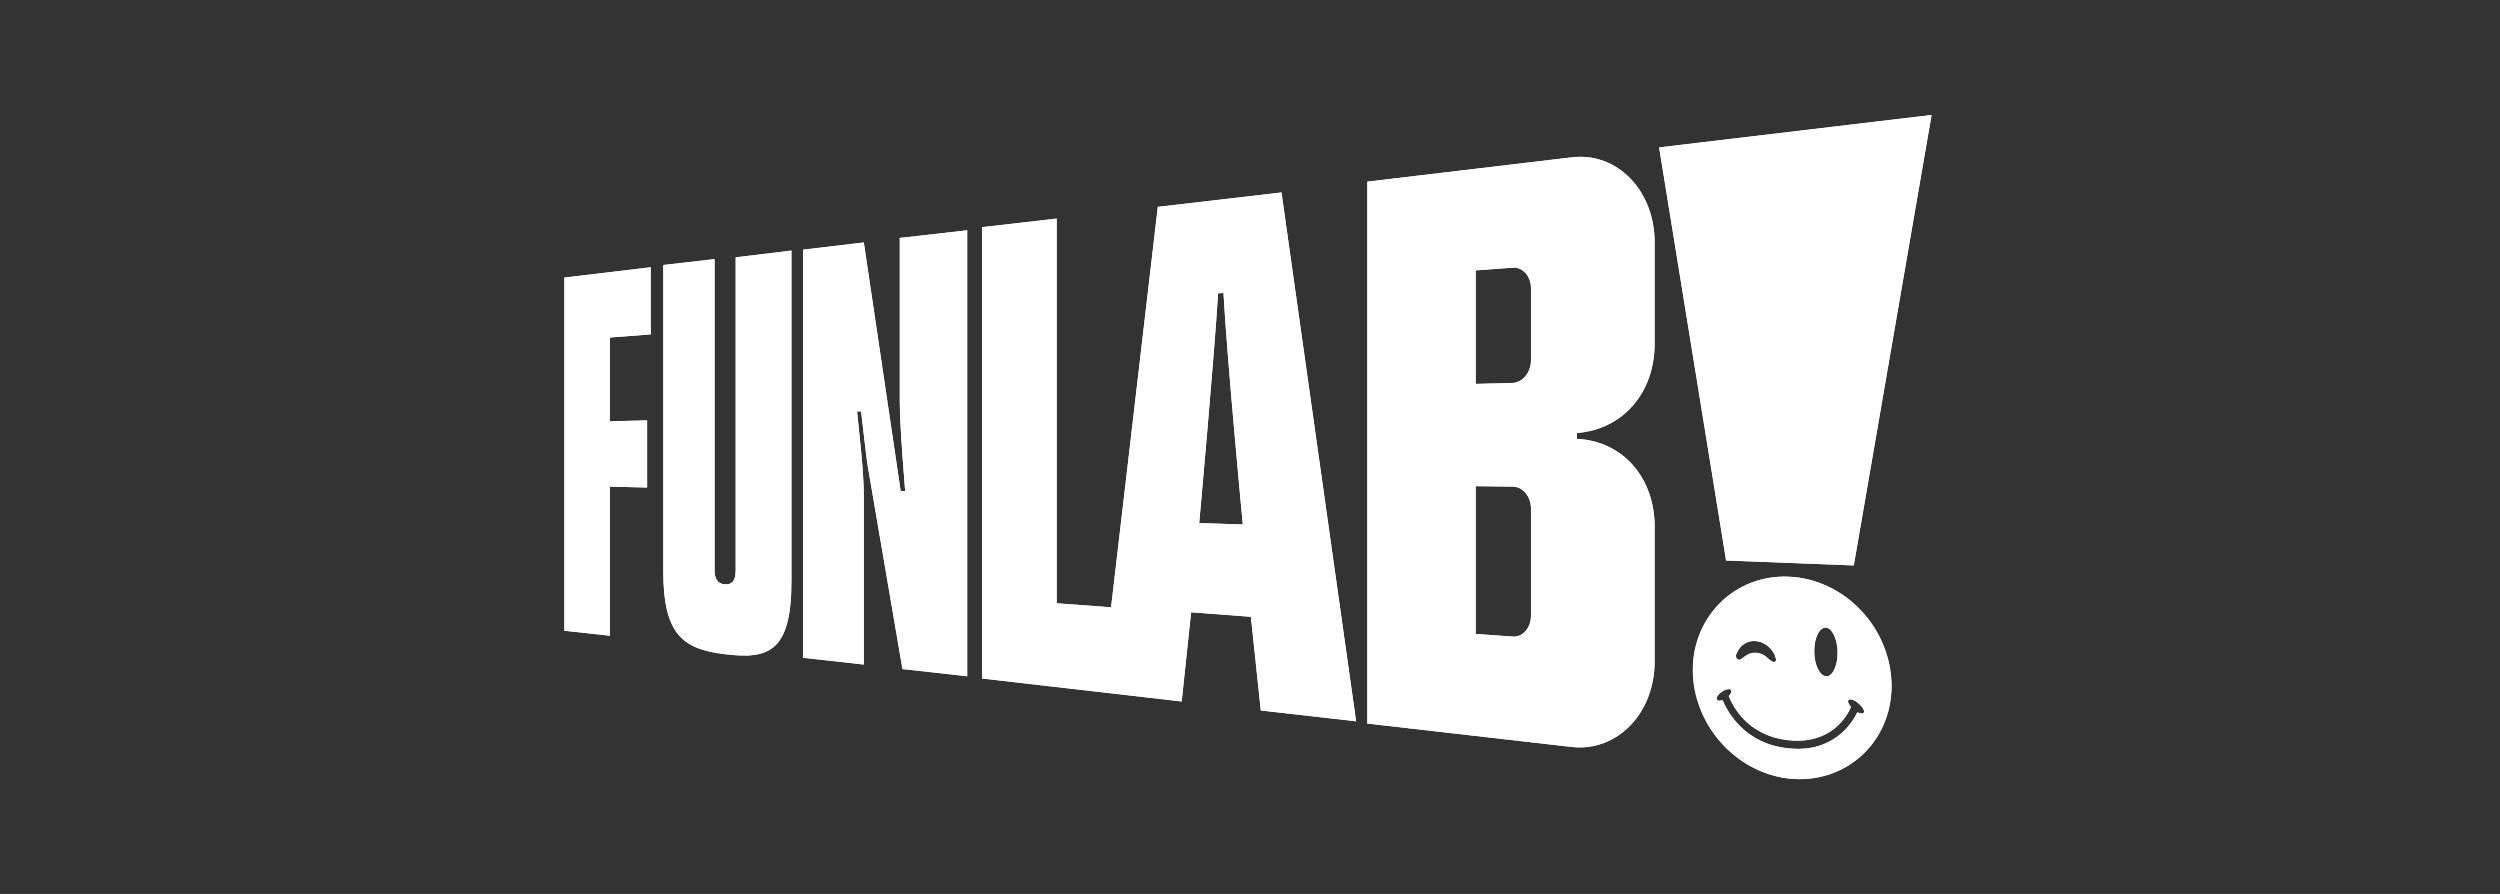 <?xml version="1.0" encoding="utf-8"?>
<svg xmlns="http://www.w3.org/2000/svg" width="330" height="118" viewBox="0 0 330 118" fill="none">
<rect x="0" y="0" width="330" height="118" fill="#333333" stroke="none"/>
<g clip-path="url(#clip0_4231_137908)">
<path d="M74.5 36.643V83.26L80.494 83.913V64.233L85.419 64.351V55.492L80.494 55.611V44.551L85.894 44.135V35.276L74.5 36.643Z" fill="white"/>
<path d="M169.154 25.405L152.834 27.308L146.663 80.168L139.482 79.632V28.854L129.631 29.984V89.562L155.98 92.595L157.226 80.822L165.119 81.416L166.424 93.784L179.005 95.211L169.154 25.405ZM158.294 69.049C158.294 69.049 160.253 47.405 160.787 38.724L161.499 38.665C161.973 47.405 164.051 69.227 164.051 69.227L158.294 69.049Z" fill="white"/>
<path d="M118.77 31.411V52.876C118.77 56.562 119.483 64.649 119.483 64.827H118.889L114.023 32.005L106.011 32.957V86.827L114.023 87.719V65.778C114.023 62.092 113.489 57.989 113.133 54.303H113.667C113.667 54.303 114.438 61.022 114.498 61.26L119.127 88.314L127.672 89.265V30.4L118.77 31.411Z" fill="white"/>
<path d="M208.143 57.93V57.157C214.256 56.681 218.41 51.806 218.41 45.384V32.005C218.41 25.108 213.425 20.054 207.49 20.768L180.489 23.978V95.508L207.49 98.6C213.425 99.254 218.41 94.2 218.41 87.303V69.524C218.41 63.103 214.256 58.227 208.143 57.93ZM202.09 81.297C202.09 82.903 200.963 84.151 199.657 84.032L194.791 83.676V64.173L199.657 64.233C201.022 64.233 202.09 65.541 202.09 67.146V81.297ZM202.09 47.584C202.09 49.189 200.963 50.497 199.657 50.557L194.791 50.676V35.692L199.657 35.335C201.022 35.216 202.09 36.465 202.09 38.07V47.584Z" fill="white"/>
<path d="M236.094 76.124C229.032 75.827 223.454 81.357 223.454 88.432C223.454 95.508 228.973 101.93 236.094 102.762C243.453 103.595 249.684 98.124 249.684 90.513C249.625 82.843 243.453 76.422 236.094 76.124ZM241.02 82.843C241.851 82.903 242.563 84.389 242.563 86.173C242.563 87.957 241.851 89.384 241.02 89.265C240.189 89.205 239.477 87.719 239.477 85.935C239.477 84.151 240.189 82.784 241.02 82.843ZM229.151 86.589C229.151 86.411 229.21 86.232 229.329 86.054C229.745 85.103 230.753 84.508 231.762 84.627C232.83 84.686 233.78 85.46 234.255 86.411C234.314 86.589 234.373 86.827 234.433 87.005C234.433 87.124 234.433 87.243 234.373 87.303C234.255 87.422 234.136 87.362 234.017 87.362C233.839 87.303 233.661 87.124 233.483 87.005C233.009 86.53 232.415 86.173 231.762 86.173C231.169 86.114 230.575 86.411 230.16 86.768C229.982 86.886 229.863 87.005 229.685 87.065C229.567 87.124 229.389 87.065 229.329 87.005C229.151 86.827 229.151 86.708 229.151 86.589ZM245.174 94.022C244.462 95.508 241.97 99.432 236.035 98.778C230.279 98.184 228.024 93.962 227.371 92.416C227.074 92.535 226.718 92.535 226.659 92.357C226.481 92.119 226.777 91.643 227.311 91.287C227.846 90.93 228.38 90.87 228.498 91.108C228.617 91.287 228.498 91.584 228.202 91.881C228.676 93.07 230.575 97.114 236.094 97.708C241.732 98.303 243.809 94.497 244.343 93.308C243.987 92.951 243.869 92.595 243.987 92.416C244.165 92.178 244.759 92.357 245.293 92.832C245.886 93.308 246.183 93.843 246.005 94.081C245.886 94.26 245.53 94.2 245.174 94.022Z" fill="white"/>
<path d="M244.699 74.638L254.966 15.178L219.003 19.459L227.845 73.984L244.699 74.638Z" fill="white"/>
<path d="M95.686 77.135C96.635 77.195 97.11 76.659 97.11 75.292V33.968L104.469 33.076V76.719C104.469 86.054 101.442 87.065 95.686 86.351C90.285 85.697 87.556 83.913 87.556 75.47V34.978L94.321 34.206V74.995C94.262 76.422 94.736 77.076 95.686 77.135Z" fill="white"/>
<path d="M85.894 44.135V35.276L74.5 36.643V83.26L80.494 83.913V64.233L85.419 64.351V55.492L80.494 55.611V44.551L85.894 44.135Z" fill="white"/>
<path d="M169.154 25.405L152.834 27.308L146.663 80.168L139.482 79.632V28.854L129.631 29.984V89.562L155.98 92.595L157.226 80.822L165.119 81.416L166.424 93.784L179.005 95.211L169.154 25.405ZM158.294 69.049C158.294 69.049 160.253 47.405 160.787 38.724L161.499 38.665C161.973 47.405 164.051 69.227 164.051 69.227L158.294 69.049Z" fill="white"/>
<path d="M118.77 31.411V52.876C118.77 56.562 119.483 64.649 119.483 64.827H118.889L114.023 32.005L106.011 32.957V86.827L114.023 87.719V65.778C114.023 62.092 113.489 57.989 113.133 54.303H113.667C113.667 54.303 114.438 61.022 114.498 61.26L119.127 88.314L127.672 89.265V30.4L118.77 31.411Z" fill="white"/>
<path d="M208.143 57.93V57.157C214.256 56.681 218.41 51.806 218.41 45.384V32.005C218.41 25.108 213.425 20.054 207.49 20.768L180.489 23.978V95.508L207.49 98.6C213.425 99.254 218.41 94.2 218.41 87.303V69.524C218.41 63.103 214.256 58.227 208.143 57.93ZM202.09 81.297C202.09 82.903 200.963 84.151 199.657 84.032L194.791 83.676V64.173L199.657 64.233C201.022 64.233 202.09 65.541 202.09 67.146V81.297ZM202.09 47.584C202.09 49.189 200.963 50.497 199.657 50.557L194.791 50.676V35.692L199.657 35.335C201.022 35.216 202.09 36.465 202.09 38.07V47.584Z" fill="white"/>
<path d="M236.094 76.124C229.032 75.827 223.454 81.357 223.454 88.432C223.454 95.508 228.973 101.93 236.094 102.762C243.453 103.595 249.684 98.124 249.684 90.513C249.625 82.843 243.453 76.422 236.094 76.124ZM241.02 82.843C241.851 82.903 242.563 84.389 242.563 86.173C242.563 87.957 241.851 89.384 241.02 89.265C240.189 89.205 239.477 87.719 239.477 85.935C239.477 84.151 240.189 82.784 241.02 82.843ZM229.151 86.589C229.151 86.411 229.21 86.232 229.329 86.054C229.745 85.103 230.753 84.508 231.762 84.627C232.83 84.686 233.78 85.46 234.255 86.411C234.314 86.589 234.373 86.827 234.433 87.005C234.433 87.124 234.433 87.243 234.373 87.303C234.255 87.422 234.136 87.362 234.017 87.362C233.839 87.303 233.661 87.124 233.483 87.005C233.009 86.53 232.415 86.173 231.762 86.173C231.169 86.114 230.575 86.411 230.16 86.768C229.982 86.886 229.863 87.005 229.685 87.065C229.567 87.124 229.389 87.065 229.329 87.005C229.151 86.827 229.151 86.708 229.151 86.589ZM245.174 94.022C244.462 95.508 241.97 99.432 236.035 98.778C230.279 98.184 228.024 93.962 227.371 92.416C227.074 92.535 226.718 92.535 226.659 92.357C226.481 92.119 226.777 91.643 227.311 91.287C227.846 90.93 228.38 90.87 228.498 91.108C228.617 91.287 228.498 91.584 228.202 91.881C228.676 93.07 230.575 97.114 236.094 97.708C241.732 98.303 243.809 94.497 244.343 93.308C243.987 92.951 243.869 92.595 243.987 92.416C244.165 92.178 244.759 92.357 245.293 92.832C245.886 93.308 246.183 93.843 246.005 94.081C245.886 94.26 245.53 94.2 245.174 94.022Z" fill="white"/>
<path d="M244.699 74.638L254.966 15.178L219.003 19.459L227.845 73.984L244.699 74.638Z" fill="white"/>
<path d="M95.686 77.135C96.635 77.195 97.11 76.659 97.11 75.292V33.968L104.469 33.076V76.719C104.469 86.054 101.442 87.065 95.686 86.351C90.285 85.697 87.556 83.913 87.556 75.47V34.978L94.321 34.206V74.995C94.262 76.422 94.736 77.076 95.686 77.135Z" fill="white"/>
</g>
<defs>
<clipPath id="clip0_4231_137908">
<rect width="181" height="88" fill="white" transform="translate(74.5 15)"/>
</clipPath>
</defs>
</svg>